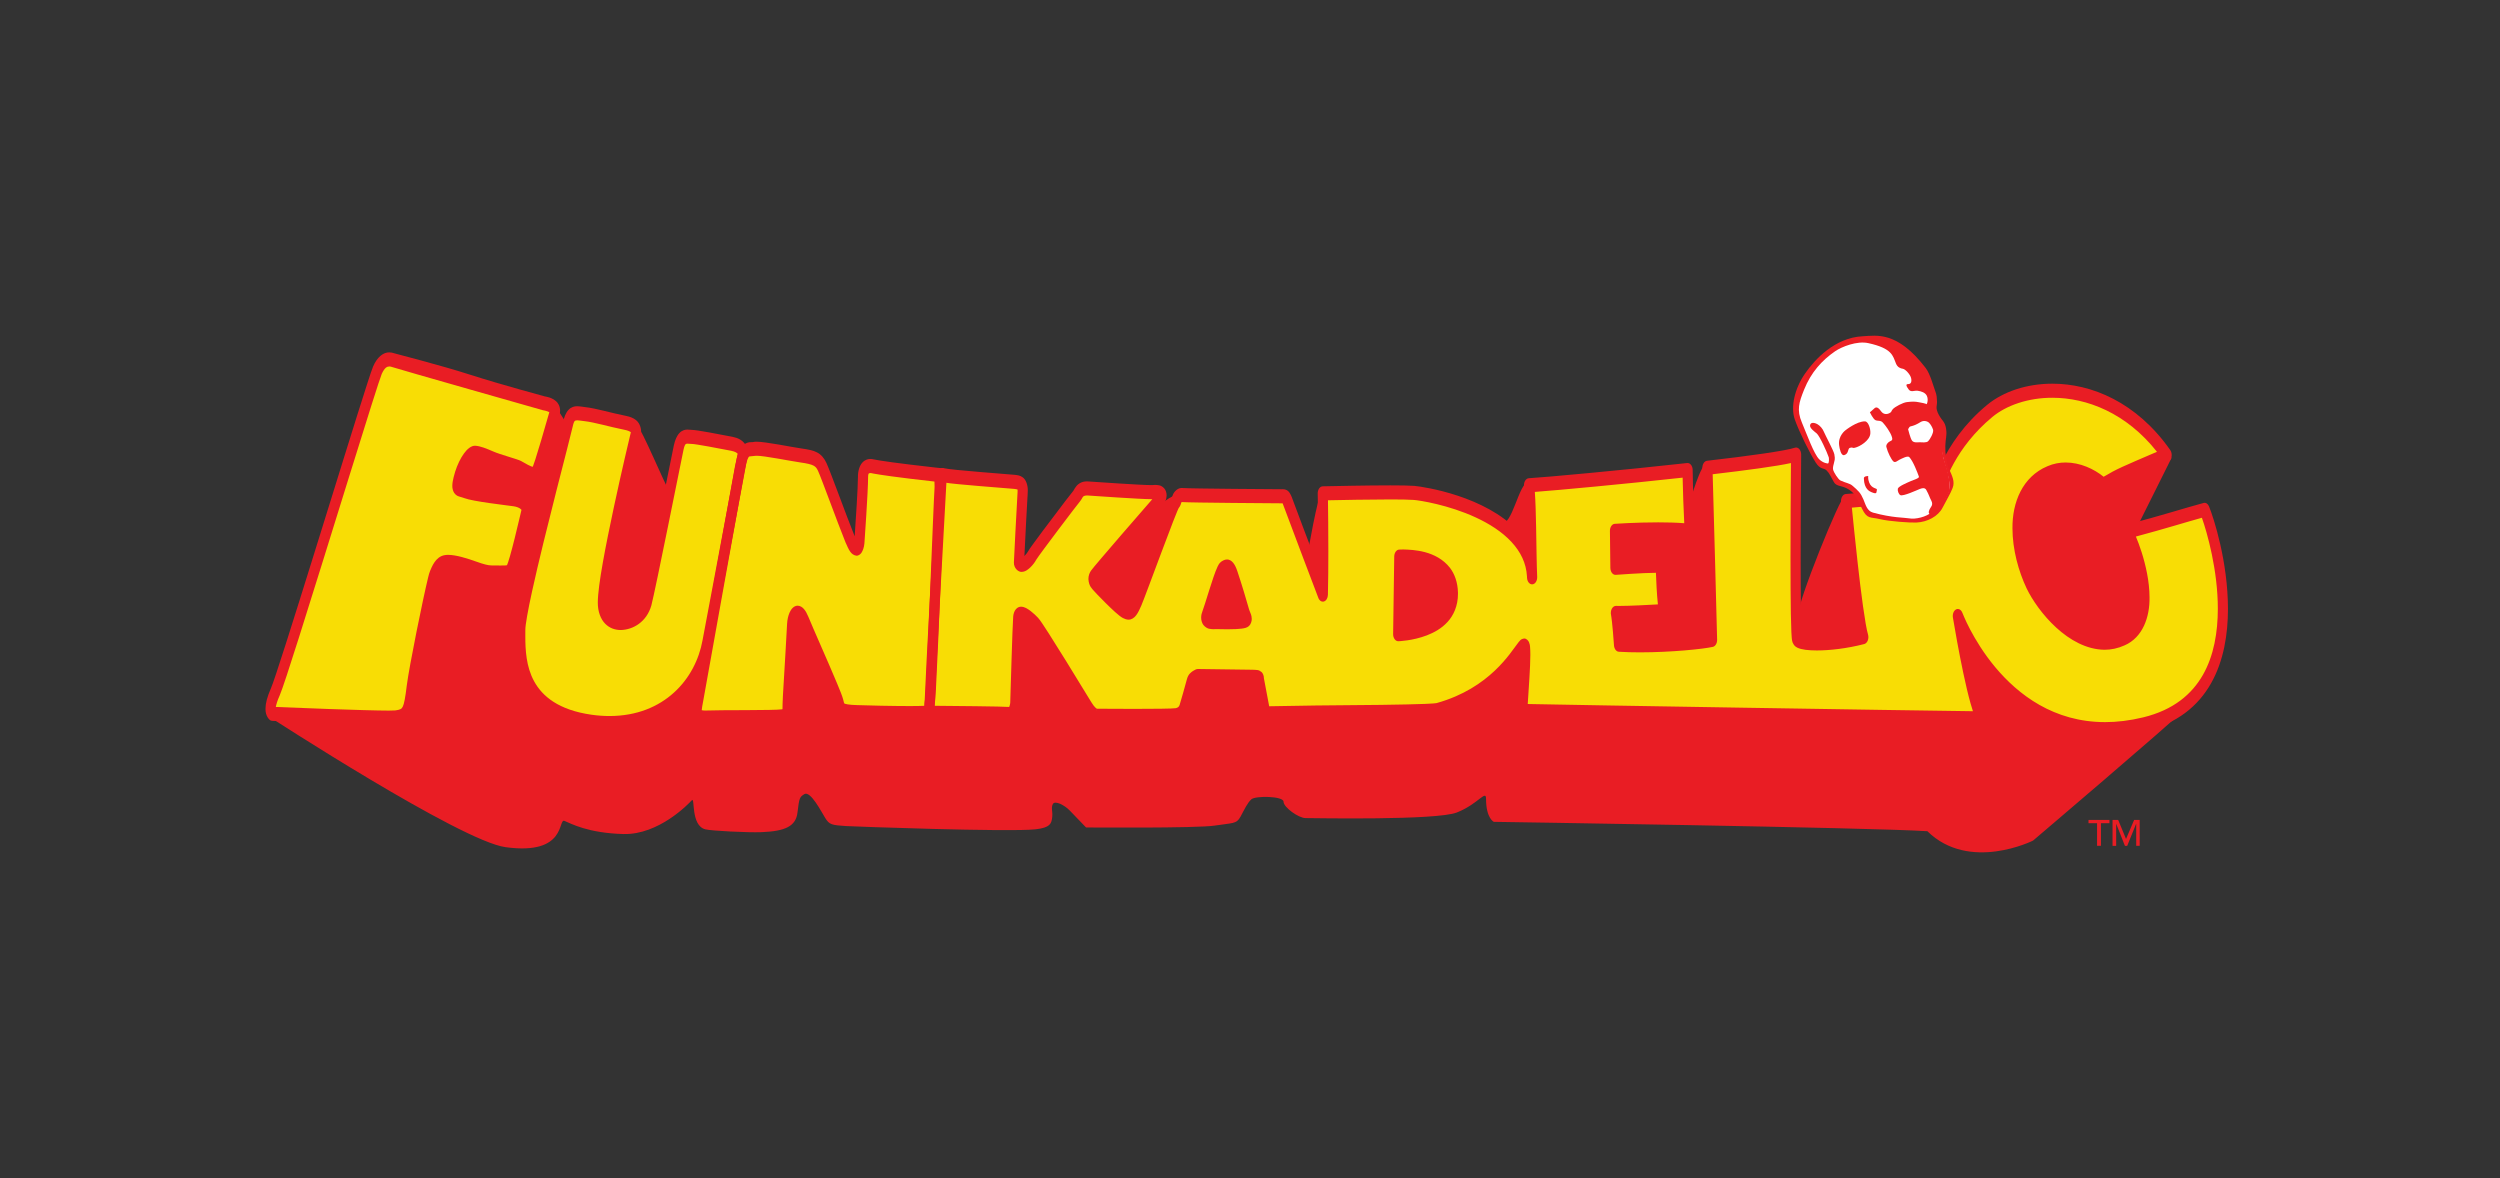 <?xml version="1.0" encoding="UTF-8" standalone="no"?>
<svg
   xmlns:dc="http://purl.org/dc/elements/1.1/"
   xmlns:cc="http://creativecommons.org/ns#"
   xmlns:rdf="http://www.w3.org/1999/02/22-rdf-syntax-ns#"
   xmlns:svg="http://www.w3.org/2000/svg"
   xmlns="http://www.w3.org/2000/svg"
   viewBox="0 0 1005.547 473.92"
   height="473.92"
   width="1005.547"
   xml:space="preserve"
   id="svg2"
   version="1.1"><rect x="0" y="0" width="1005.547" height="473.92" fill="#333333" stroke="none"/><defs
     id="defs6" /><g
     transform="matrix(1.333,0,0,-1.333,0,473.92)"
     id="g10"><g
       transform="scale(0.1)"
       id="g12"><path
         id="path14"
         style="fill:#e91d24;fill-opacity:1;fill-rule:nonzero;stroke:none"
         d="m 6552.47,2173.73 -107.27,-215.14 204.34,45.32 c 0,0 57.26,-232.09 57.26,-311.35 0,-79.29 -69.5,-232.11 -114.47,-277.41 -44.94,-45.26 -457.83,-396.26 -457.83,-396.26 0,0 -192.14,-96.218 -318.87,28.31 -175.77,11.33 -1308.14,28.28 -1308.14,28.28 0,0 -23.48,9.95 -23.48,69.37 0,28.87 -23.48,-15.56 -87.89,-41.05 -61.53,-24.35 -430.23,-16.97 -456.82,-16.97 -20.86,0 -66.39,32.56 -66.39,49.53 0,16.97 -84.85,18.4 -97.14,7.06 -12.23,-11.33 -20.42,-29.73 -32.67,-52.36 -12.27,-22.63 -23.5,-18.39 -77.68,-26.87 -53.44,-8.39 -388.36,-5.66 -388.36,-5.66 0,0 -32.71,33.94 -49.05,50.92 -16.35,16.99 -44.95,31.15 -51.08,19.84 -6.14,-11.35 0,-22.67 -2.05,-39.62 -2.05,-17 -3.52,-31.88 -51.1,-36.83 -81.76,-8.48 -549.96,8.52 -571.28,9.92 -42.92,2.83 -50.09,4.23 -62.34,24.07 -12.27,19.79 -45.09,83.86 -63.35,72.16 -13.3,-8.49 -15.35,-9.91 -20.46,-55.19 -4.72,-41.56 -36.79,-56.6 -108.34,-59.44 -42.1,-1.65 -151.54,3.96 -169.64,8.48 -44.97,11.35 -30.67,99.08 -40.89,87.76 -10.21,-11.31 -100.15,-104.74 -206.42,-101.91 -106.28,2.83 -157.4,31.13 -177.83,39.63 -20.44,8.51 8.18,-104.742 -177.82,-79.269 -136.36,18.679 -714.457,394.589 -714.457,394.589 0,0 301.417,915.05 333.167,1055.77 10.22,45.31 108.58,14.15 151.5,-5.66 42.92,-19.82 374.91,-91.7 385.13,-117.17 10.22,-25.48 32.7,-50.95 34.74,-59.45 2.06,-8.48 -4.08,39.64 20.45,33.97 24.51,-5.66 171.7,-16.97 185.99,-28.32 14.3,-11.3 83.79,-178.3 98.11,-200.95 14.31,-22.63 44.96,169.83 44.96,169.83 l 177.83,-36.8 228.93,-33.96 104.24,-271.73 28.6,226.45 478.29,-33.96 -6.14,-237.77 c 0,0 190.12,237.77 192.14,229.27 2.04,-8.49 222.78,-16.98 222.78,-16.98 0,0 18.42,-5.67 -14.29,-42.45 -32.71,-36.8 -61.32,-31.17 -49.06,-48.13 12.27,-17.01 85.84,87.75 124.67,84.91 38.85,-2.8 327.05,-8.49 327.05,-8.49 l 65.39,-169.84 c 0,0 30.66,181.17 44.97,195.31 14.31,14.15 286.14,11.32 539.61,-99.06 32.44,-14.14 53.12,121.71 81.74,121.71 28.6,0 461.94,48.12 468.05,33.99 6.14,-14.17 18.4,-96.26 18.4,-96.26 0,0 34.78,124.53 53.17,118.87 37.96,-11.65 263.67,22.66 263.67,22.66 0,0 15.16,-483.54 12.25,-475.53 -8.17,22.64 128.76,362.31 138.99,353.84 29.85,-24.82 267.74,5.64 267.74,5.64 0,0 121.27,256.81 208.5,277.39 192.15,45.28 372,-11.33 439.44,-87.75 67.44,-76.43 70.51,-79.26 70.51,-79.26" /><path
         id="path16"
         style="fill:#f8dd05;fill-opacity:1;fill-rule:nonzero;stroke:none"
         d="m 4218.97,1641.63 3.29,234.09 c 0,0 158.31,12.22 161.6,-108.55 3.28,-120.77 -164.89,-125.54 -164.89,-125.54 m -489.66,36.68 c -23.06,-1.35 -61,0 -61,0 0,0 -37.95,-5.45 -26.4,23.06 8.25,20.35 39.59,133.01 49.47,139.78 9.9,6.78 18.55,10.3 28.06,-17.65 11.54,-33.92 29.93,-95.37 34.58,-112.63 6.64,-24.42 21.61,-29.84 -24.71,-32.56 m 2922.92,338.56 c -56.08,-14.93 -124.54,-37.31 -233.39,-65.82 14.83,-19 116.27,-264.62 -13.16,-322.99 -120.39,-54.28 -241.46,86.66 -277.89,163.78 -50.85,107.47 -72.71,281.04 54.75,336.45 60.37,26.22 126.63,-2.17 163.78,-35.42 47.82,29.19 59.36,32.58 191.3,89.55 -163.27,232.78 -419.68,227.29 -533.89,132.86 -136.12,-112.53 -160.5,-249.1 -164.57,-249.1 -49.4,0 -149.48,-14.22 -268.79,-22.63 1.65,-14.96 32.69,-345.35 51.97,-410.71 -97.29,-25.15 -192.92,-23.08 -199.57,-6.8 -6.58,16.29 -4.95,356.89 -3.24,557.76 -30.41,-10.22 -138.99,-25.1 -267.49,-40 0.37,-5.94 0.06,-11.97 0.33,-17.09 1.21,-25.78 13.56,-502.27 13.56,-502.27 -33.94,-7.84 -173.54,-21.23 -280.64,-14.53 -5.43,78.13 -9.48,95.97 -9.48,95.97 39.32,-1.12 144.99,5.59 144.99,5.59 -6.7,35.68 -9.45,129.4 -9.45,134.96 0,5.58 -136.9,-4.46 -136.9,-4.46 l -1.36,111.57 c 0,0 141.06,9.71 225.48,0.16 -3.07,61.11 -5.74,122.2 -6.44,183.3 -200.54,-22.22 -426.14,-42.85 -478.48,-45.95 7.16,-46.11 6.04,-204.46 9.34,-277.74 -6.58,199.5 -316.6,251.72 -356.2,254.7 -49.92,3.68 -225.92,-0.47 -275.41,-1.36 0,0 3.18,-180.31 0.17,-305.55 0,0 -90.16,237.04 -101.17,267.79 -11,30.74 -11,28.91 -24.18,28.91 -13.22,0 -277.05,1.87 -296.83,3.65 -19.8,1.83 -17.61,-19.9 -24.21,-25.31 -6.57,-5.44 -101.13,-266 -114.31,-296.76 -13.2,-30.75 -19.8,-38.01 -37.36,-28.96 -17.62,9.04 -81.4,76.01 -85.79,81.42 -4.39,5.45 -13.18,14.46 -4.39,27.14 8.78,12.67 167.11,195.43 191.27,222.57 24.21,27.16 0,30.76 -15.38,28.97 -15.38,-1.81 -169.3,9.04 -195.7,10.83 -26.37,1.83 -28.6,-16.29 -35.17,-23.55 -6.58,-7.19 -127.53,-166.44 -134.12,-179.08 -6.62,-12.68 -30.81,-39.82 -39.56,-21.74 0,0 8.75,179.16 10.97,209.92 2.2,30.73 -8.8,32.55 -24.19,34.37 -15.38,1.8 -193.47,14.47 -213.27,19.9 -19.79,5.42 -10.99,-19.9 -13.2,-43.42 -2.2,-23.53 -24.19,-609.78 -28.58,-635.11 -4.4,-25.34 0,-38.03 0,-38.03 0,0 219.89,-1.79 237.48,-3.61 17.57,-1.81 19.76,32.58 19.76,32.58 0,0 6.61,231.61 8.79,258.74 2.24,27.14 35.18,-1.82 50.6,-18.09 15.38,-16.3 152.4,-241.82 158.3,-251.5 17.59,-28.95 28.59,-27.16 28.59,-27.16 0,0 219.89,-1.79 239.67,1.81 19.8,3.66 24.19,23.53 24.19,23.53 0,0 19.76,66.94 21.99,77.79 2.18,10.88 18.15,16.74 18.15,16.74 0,0 144.54,-2.24 166.54,-2.24 21.97,0 17.6,-5.43 17.6,-5.43 l 19.78,-104.95 152.7,2.52 c 192.61,1.2 352.16,3.45 367.18,7.64 211.89,59.04 260.56,227.99 263.85,188.6 3.3,-39.33 -4.98,-123.48 -8.22,-191.34 21.43,-1.34 1314.29,-22.4 1386.88,-22.4 -24.78,35.3 -61.02,239.53 -72.59,308.75 0,0 157.26,-424.9 562.07,-326.7 361.79,87.75 210.55,579.1 182.54,646.98" /><path
         id="path18"
         style="fill:#f8dd05;fill-opacity:1;fill-rule:nonzero;stroke:none"
         d="m 2841.54,2121.17 c 0,0 -20.54,1.96 -94.54,10.85 -90.17,10.85 -114.32,16.3 -114.32,16.3 0,0 -28.6,9.03 -28.6,-32.58 0,-41.62 -10.99,-197.24 -10.99,-197.24 0,0 -4.4,-48.85 -28.58,10.84 -24.19,59.72 -72.57,193.65 -83.56,217.15 -11,23.53 -24.69,28.86 -63.78,34.39 -35.15,5 -123.14,23.52 -140.7,19.91 -17.57,-3.62 -31.35,9.48 -43.97,-57.92 -11.39,-60.82 -118.75,-660.44 -125.32,-696.64 -6.64,-36.18 -13.21,-57.86 24.15,-56.08 37.4,1.8 206.71,0 228.69,3.63 22,3.6 14.24,7.28 17.59,59.7 4.41,68.77 11.51,197.44 12.63,218.04 1.68,29.85 18.15,55.19 35.72,11.78 17.61,-43.46 96.75,-218.98 103.37,-244.31 6.58,-25.3 4.37,-30.77 57.17,-32.53 52.78,-1.85 217.67,-5.42 217.67,0 0,45.39 37.37,714.71 37.37,714.71" /><path
         id="path20"
         style="fill:#f8dd05;fill-opacity:1;fill-rule:nonzero;stroke:none"
         d="m 2241.26,2184.5 c 0,0 4.42,24.42 -32.98,31.65 -37.35,7.25 -107.74,20.81 -120.92,20.81 -13.19,0 -30.78,9.08 -39.6,-32.56 -8.75,-41.64 -84.69,-422.72 -96.72,-468.64 -18.42,-70.34 -131.91,-90.47 -131.91,1.81 0,92.27 94.53,488.56 98.93,506.63 4.41,18.12 -4.39,29.85 -31.89,35.29 -45.33,8.95 -89.07,22.62 -122.02,26.24 -24.83,2.72 -41.76,10.85 -50.59,-30.75 -8.8,-41.61 -143.71,-543.75 -143.71,-619.74 0,-76.02 -9.55,-246.48 214.07,-277.75 202.31,-28.26 325.17,98.61 350.72,240.44 6.36,35.15 106.62,566.57 106.62,566.57" /><path
         id="path22"
         style="fill:#f8dd05;fill-opacity:1;fill-rule:nonzero;stroke:none"
         d="m 1641.03,2338.31 c 0,0 39.56,-5.44 32.97,-27.18 -7.27,-23.84 -47.31,-168.25 -56.07,-180.92 -8.84,-12.67 -31.9,3.62 -51.69,14.48 -19.79,10.87 -121.52,49.2 -136.89,43.78 -15.38,-5.44 -36.3,-38.9 -46.2,-80.51 -8.06,-33.96 0.55,-26.89 22,-35.31 23.07,-9.05 119.33,-20.25 145.69,-23.85 26.4,-3.62 42.05,-18.9 37.39,-38.02 -4.4,-18.07 -35.18,-153.78 -46.17,-173.68 -10.99,-19.91 -70.94,-10.52 -106.12,2.11 -35.19,12.68 -72.58,23.55 -92.35,19.91 -19.82,-3.61 -26.39,-23.49 -32.96,-37.98 -6.6,-14.47 -60.11,-273.55 -68.17,-338.38 -8.8,-70.59 -13.22,-88.67 -48.39,-92.27 -35.2,-3.62 -371.898,10.85 -371.898,10.85 0,0 -17.582,7.23 8.812,66.94 26.383,59.69 290.246,930.07 307.846,969.87 13.6,30.82 30.79,36.19 46.16,30.77 15.39,-5.41 456.04,-130.61 456.04,-130.61" /><path
         id="path24"
         style="fill:#e91d24;fill-opacity:1;fill-rule:nonzero;stroke:none"
         d="m 3752.6,1702.55 v 0 0 0 z m -49.36,-3.6 c 8.9,0 18.11,0.14 25.4,0.56 v 0 0.02 c 4.6,0.25 8.58,0.56 11.91,0.91 v 0 c -0.29,0.96 -0.59,1.97 -0.87,2.99 v 0 c -4.36,16.18 -22.92,78.16 -34.13,111.03 v 0 c -1.69,5.11 -3.2,8.19 -4.12,9.74 v 0 c -0.38,-0.2 -0.83,-0.48 -1.33,-0.8 v 0 c -0.19,-0.33 -0.4,-0.73 -0.6,-1.15 v 0 c -1.3,-2.69 -3.19,-7.25 -5.27,-12.76 v 0 c -4.16,-11.05 -9.19,-26.16 -14.18,-41.74 v 0 c -8.42,-26.21 -16.28,-52.67 -21.75,-68.52 v 0 c 1.08,-0.1 2.15,-0.13 3.16,-0.11 v 0 c 3.2,0 5.32,0.29 5.32,0.29 v 0 l 1.91,0.12 c 0.05,0 16.71,-0.58 34.55,-0.58 z m -34.5,-41.9 c -1.42,-0.13 -4.01,-0.35 -7.28,-0.35 v 0 c -7.71,0.9 -18.31,-1.22 -30.25,12.67 v 0 c -3.9,4.95 -6.99,13.86 -6.85,22.42 v 0 c 0.05,7.65 1.83,14.18 4.18,19.96 v 0 c 2.58,6.14 11.04,33.77 19.68,61.25 v 0 c 8.91,28.07 17.99,56.44 25.77,72.83 v 0 c 2.7,4.83 3.86,9 10.55,14.36 v 0 c 4.34,2.82 9.77,6.82 17.9,6.99 v 0 c 6.38,0.2 13.65,-3.75 18.65,-10.18 v 0 c 5.1,-6.38 8.74,-14.33 12.21,-24.45 v 0 c 11.88,-34.94 30.13,-95.87 35.08,-114.18 v 0 c 0.95,-3.53 2.3,-6.88 3.92,-10.81 v 0 c 1.36,-4.22 4.18,-7.67 4.73,-19.59 v 0 c 0.38,-7.55 -3.64,-17.4 -7.82,-20.91 v 0 c -4.03,-3.95 -7.39,-5.15 -10.9,-6.29 v 0 c -6.92,-2.04 -15.31,-2.85 -28.33,-3.69 v 0 l -0.66,21.23 0.63,-21.23 c -8.06,-0.45 -17.56,-0.6 -26.71,-0.6 v 0 c -15.97,0 -30.9,0.48 -34.5,0.57 z m 565.88,7.17 c 8.86,1.02 20.74,2.83 33.91,6.02 v 0 c 27.78,6.53 60.78,19.99 80.08,41.51 v 0 c 12.96,14.58 19.81,29.88 19.94,51.93 v 0 c 0,0.88 0,1.82 -0.02,2.68 v 0 c -0.69,19.69 -5.8,32.9 -14.6,44.88 v 0 c -8.88,11.8 -21.99,21.22 -36.84,27.9 v 0 c -28.02,12.76 -61.36,15.5 -79.78,15.69 v 0 l -2.69,-190.61 z m -0.31,-22.97 -15.34,0.39 15.34,-0.39 z m -26.18,-14.63 c -2.93,4.05 -4.59,9.71 -4.52,15.42 v 0 l 3.33,234.14 c 0.16,11.05 6.48,20.13 14.48,20.78 v 0 c 0.25,0 5,0.36 12.81,0.36 v 0 c 29,-0.84 99.46,-2.65 140.86,-55.36 v 0 c 13.69,-17.91 23.37,-43.41 24.08,-74.08 v 0 c 0.02,-1.36 0.06,-2.75 0.06,-4.2 v 0 c 0.15,-36.59 -13.63,-65.94 -31.59,-85.2 v 0 c -18.04,-19.68 -40.34,-31.83 -62.1,-40.28 v 0 c -43.54,-16.68 -85.56,-17.72 -86.27,-17.79 v 0 c -0.1,0 -0.22,0 -0.34,0 v 0 c -4.03,0 -7.95,2.27 -10.8,6.21 z m -338.99,412.15 0.03,0.01 c 0,0 0,-0.01 -0.03,-0.01 z m 2769.74,-32.42 13.35,10.53 -13.35,-10.53 z m -3329.38,-596.22 0.34,4.87 -0.34,-1.89 v 3.7 -6.68 z m 2611.74,296.18 c 0.06,0 1.69,-4.53 5.56,-13.38 v 0 c 3.84,-8.88 9.8,-21.73 17.9,-37.19 v 0 c 16.29,-30.92 41.27,-72.39 75.85,-113.8 v 0 c 69.29,-82.8 176.41,-165.46 331.2,-165.58 v 0 c 35.83,0 74.17,4.46 115.29,14.42 v 0 c 91.64,22.38 146.92,70.16 180.09,128.28 v 0 c 33.14,58.2 44.85,128.7 44.89,199.48 v 0 c 0.25,115.33 -32.23,229.93 -48.07,274.46 v 0 c -49.45,-13.62 -110.03,-32.84 -199.16,-56.68 v 0 c 5.42,-12.82 11.56,-29.02 17.41,-47.54 v 0 c 12.27,-38.93 23.65,-87.65 23.75,-136.12 v 0 c 0.94,-58.78 -20.23,-120.96 -75.54,-144.78 v 0 c -20.25,-9.15 -40.58,-13.16 -60.43,-13.16 v 0 c -108.67,1.28 -201.2,115.19 -235.03,185.5 v 0 c -24.31,51.54 -42.49,116.67 -42.57,180.99 v 0 c -0.88,77.85 30.16,155.76 105.54,187.33 v 0 c 18.27,7.92 36.82,11.26 54.93,11.26 v 0 c 44.14,-0.1 85.31,-19.4 114.62,-43.03 v 0 c 39.99,24 58.32,31.16 160.94,75.31 v 0 c -92.54,117.09 -211.46,163.05 -315.65,163.05 v 0 c -73.34,0.1 -139.14,-23.09 -181.22,-58.1 v 0 c -111.96,-92.94 -144.46,-199.35 -154.87,-230.68 v 0 c -1.91,-5.22 -1.66,-6.86 -5.68,-13.98 v 0 c -1.41,-1.61 -3.64,-6.7 -11.83,-7.43 v 0 c -45.48,0.06 -139.13,-12.81 -251.34,-21.37 v 0 c 3.28,-33.06 9.58,-96.33 17.08,-163.23 v 0 c 10.1,-91.66 23.33,-192.35 31.61,-219.47 v 0 c 1.72,-5.89 1.47,-12.61 -0.72,-18.21 v 0 c -2.24,-5.59 -6.15,-9.5 -10.66,-10.71 v 0 c -52.48,-13.51 -104.16,-19.27 -142.84,-19.31 v 0 c -26.14,0.19 -45.41,2.15 -58.66,8.23 v 0 c -4.4,2.59 -9.3,4.21 -14.23,14.79 v 0 c -2.78,7.88 -2.36,10.23 -3.09,15.48 v 0 c -0.46,4.83 -0.8,10.61 -1.1,17.58 v 0 c -0.66,13.88 -1.16,32.36 -1.52,54.57 v 0 c -0.75,44.4 -1.02,103.49 -1.02,167.79 v 0 c 0,94.84 0.62,200.91 1.32,287.06 v 0 c -43.98,-9.78 -132.17,-21.56 -236.18,-33.82 v 0 c 1.87,-52.16 13.4,-498.83 13.4,-499.1 v 0 c 0.29,-10.7 -5.18,-19.95 -12.78,-21.73 v 0 c -29.53,-6.7 -125.91,-16.51 -219.71,-16.59 v 0 c -21.86,0 -43.57,0.54 -64.11,1.81 v 0 c -7.65,0.47 -13.88,8.65 -14.59,19.17 v 0 c -4.7,67.72 -8.36,89.17 -8.86,91.68 v 0 0 c -1.47,6.5 -0.55,13.62 2.37,19.02 v 0 c 2.96,5.49 7.66,8.66 12.58,8.54 v 0 c 2.88,-0.12 6.2,-0.14 9.87,-0.14 v 0 c 31.99,0 88.05,2.98 116.51,4.62 v 0 c -3.32,31.43 -5.08,71.57 -5.9,95.29 v 0 c -0.59,0 -1.21,0 -1.83,0 v 0 c -35.55,0.04 -119.4,-6.09 -119.51,-6.13 v 0 c -4.14,-0.28 -8.25,1.73 -11.28,5.67 v 0 c -3.03,3.91 -4.78,9.43 -4.86,15.18 v 0 l -1.35,111.58 c -0.16,11.47 6.27,21 14.56,21.56 v 0 c 0.14,0 63.72,4.4 131.45,4.4 v 0 c 26.61,0 53.84,-0.67 78.29,-2.58 v 0 c -2.18,45.67 -4.06,91.52 -4.89,137.48 v 0 c -179.54,-19.66 -374.35,-37.75 -445.97,-43.04 v 0 c 2.15,-28.2 3.05,-66.8 3.9,-108.08 v 0 c 1.01,-54.65 1.57,-112.61 3.2,-148.31 v 0 h -0.03 c 0,-0.1 0,-0.21 0.03,-0.33 v 0 c 0.36,-11.61 -6.07,-21.56 -14.48,-22.17 v 0 c -8.41,-0.62 -15.62,8.22 -16.14,19.86 v 0 c -0.07,1.46 -0.13,2.92 -0.21,4.44 v 0 c -2.34,40.04 -19.15,73.69 -46.78,103.69 v 0 c -28.4,30.7 -67.6,55.45 -108.27,74.12 v 0 c -81.16,37.5 -168.41,51.3 -186.46,52.59 v 0 c -14.21,1.08 -40.28,1.48 -70.73,1.48 v 0 c -63.05,0 -145.44,-1.7 -188.2,-2.55 v 0 c 0.44,-30.56 1.12,-90.1 1.12,-154.33 v 0 c 0,-44.03 -0.32,-90.29 -1.28,-131.03 v 0 c -0.26,-9.58 -5.13,-17.83 -11.92,-19.97 v 0 c -6.75,-2.15 -13.73,2.28 -16.98,10.8 v 0 c -0.08,0.15 -90.02,236.67 -101.31,268.24 v 0 c -2.98,8.41 -5.21,14.22 -6.48,17.18 v 0 c -0.05,0 -0.15,0 -0.22,0 v 0 c -0.94,0 -2.24,-0.04 -3.78,-0.04 v 0 c -13.75,0.04 -276.26,1.81 -297.89,3.67 v 0 c -0.54,0.05 -0.97,0.08 -1.21,0.08 v 0 c -1.01,0 -1.56,-0.11 -1.85,-0.19 v 0 c -0.05,-0.12 -0.12,-0.24 -0.2,-0.42 v 0 c -1.46,-1.43 -1.24,-8.88 -8.85,-18.29 v 0 c -0.12,-0.2 -0.27,-0.5 -0.46,-0.91 v 0 c -0.77,-1.61 -2.05,-4.46 -3.58,-8.13 v 0 c -3.08,-7.31 -7.31,-17.97 -12.28,-30.65 v 0 c -9.92,-25.49 -22.75,-59.46 -35.76,-94.27 v 0 c -26.22,-69.92 -52.78,-141.81 -60.09,-158.95 v 0 c -5.12,-11.86 -9.43,-21.22 -15.28,-29.18 v 0 c -5.62,-8.01 -14.6,-14.08 -23.36,-13.79 v 0 c -6.2,0.04 -11.68,2.16 -17.22,4.96 v 0 c -12.96,7.09 -31.99,25.73 -51.45,44.73 v 0 c -19.25,19.14 -35.45,36.2 -39.26,40.8 v 0 c -1.66,3.3 -12.1,10.01 -13.24,32.2 v 0 c -0.08,9.71 3.46,19.14 8.07,25.44 v 0 c 3.82,5.36 14.53,18 31.3,37.78 v 0 c 16.51,19.38 37.89,44.28 59.77,69.65 v 0 c 37.07,42.96 75.39,87.12 93.73,108 v 0 c -1.11,-0.02 -2.32,-0.04 -3.69,-0.04 v 0 c -33.38,0.04 -166.11,9.43 -190.7,11.06 v 0 c -1.03,0.08 -1.95,0.14 -2.8,0.14 v 0 c -8.97,-0.29 -10.42,-2.49 -12.05,-4.12 v 0 c -1.88,-1.71 -3.12,-6.49 -9.99,-14.99 v 0 c -3.92,-3.96 -120.24,-157.06 -131.11,-174.81 v 0 c 0,0 -0.1,-0.09 -0.1,-0.13 v 0 c -4.1,-7.63 -9.81,-15.14 -16.95,-22.3 v 0 c -7.25,-6.83 -15.15,-13.73 -26.65,-14.23 v 0 c -7.09,-0.48 -16.55,5.16 -21.15,15.49 v 0 c -1.84,3.86 -2.76,8.57 -2.52,13.21 v 0 c 0,0.22 8.71,178.79 10.99,210.55 v 0 c 0.15,2.06 0.19,3.82 0.19,5.29 v 0 c 0,1.9 -0.08,3.12 -0.18,3.89 v 0 c -1.43,0.54 -4.99,1.57 -10.23,2 v 0 c -6.92,0.8 -55.75,4.46 -104.6,8.53 v 0 c -44.33,3.75 -87.35,7.46 -105.19,10.62 v 0 c 0.14,-3.49 0.29,-7.65 0.3,-12.23 v 0 c 0,-3.66 -0.09,-7.65 -0.48,-12.06 v 0 c -0.77,-7.37 -5.66,-127.36 -11.03,-258.36 v 0 c -5.4,-131.7 -11.45,-276.83 -15.09,-342.03 v 0 c -1.13,-19.3 -1.62,-29.42 -2.76,-36.97 v 0 c -0.82,-4.69 -1.24,-8.64 -1.42,-11.94 v 0 c 47.84,-0.38 208.45,-1.86 224.95,-3.51 v 0 c 0.04,0 0.08,0 0.15,0 v 0 c 0.09,0.16 0.26,0.41 0.48,0.88 v 0 c 1.02,1.93 2.17,6.64 2.6,9.67 v 0 c 0.16,1.24 0.25,1.99 0.28,2.36 v 0 c 0.42,13.75 6.58,230.71 8.87,259.64 v 0 c 0.53,7.51 2.97,16.34 8.13,22.36 v 0 c 5.1,6.01 11.2,7.67 15.88,7.6 v 0 c 11.18,-0.45 19.67,-6.54 28.51,-12.95 v 0 c 8.61,-6.62 16.65,-14.37 22.6,-20.67 v 0 c 6.73,-7.46 16.91,-23.36 32.55,-47.57 v 0 c 15.21,-23.74 33.99,-53.84 52.48,-83.7 v 0 c 36.96,-59.69 72.74,-118.54 75.7,-123.4 v 0 c 9.74,-15.99 15.69,-19.07 16.96,-19.58 v 0 c 1.2,-0.01 55.5,-0.47 112.31,-0.47 v 0 c 56.78,-0.1 118.55,0.62 125.23,2.08 v 0 c 10.51,2.23 11.32,9.33 11.75,9.5 v 0 l 0.27,1.03 c 0,0.02 4.92,16.65 10.12,34.65 v 0 c 5.09,17.55 10.85,38.28 11.28,40.78 v 0 c 4.4,17.41 12.66,21.67 18.03,25.87 v 0 c 5.75,3.83 10.41,5.49 10.95,5.7 v 0 l 4.11,0.73 c 0.17,0 144.68,-2.25 166.38,-2.25 v 0 c 13.09,-0.86 17.63,0.43 26.63,-7.37 v 0 c 3.07,-2.77 6.83,-10.46 6.63,-18.21 v 0 c 0,-0.02 0,-0.08 0,-0.09 v 0 l 15.93,-84.51 140.83,2.31 c 144.39,0.93 270.32,2.39 330.16,4.83 v 0 c 19.5,0.7 33.47,2 34.05,2.39 v 0 c 81.21,22.67 137.17,61.51 175.62,97.82 v 0 c 38.7,36.67 58.9,69.58 71.43,85.41 v 0 c 4.33,4.17 5.62,9.89 17.27,11.71 v 0 c 5.73,0.61 12.86,-6.02 14.78,-11.62 v 0 c 2.3,-5.55 2.65,-9.39 3.01,-13.08 v 0 c 0.62,-7.54 0.87,-15.7 0.87,-24.66 v 0 c -0.04,-40.24 -4.85,-97.2 -7.84,-148.34 v 0 c 139.99,-3.02 1154.4,-19.55 1343.29,-21.72 v 0 c -2.42,7.38 -4.81,15.46 -7.34,24.24 v 0 c -7.34,26.11 -14.63,57.54 -21.5,89.95 v 0 c -13.76,64.79 -25.73,133.41 -31.56,168.31 v 0 c -1.76,10.43 2.38,21.06 9.65,24.73 v 0 c 1.71,0.87 3.49,1.28 5.25,1.28 v 0 c 5.6,0 10.95,-4.27 13.65,-11.52 z m 21.21,-115.24 c 9.6,-49.78 21.02,-103.56 31.88,-142.12 v 0 c 6.53,-24.07 13.92,-42.73 16.86,-46.29 v 0 c 4.28,-6.1 5.52,-15.2 3.13,-23.08 v 0 c -2.4,-7.83 -7.98,-12.98 -14.14,-12.98 v 0 c -73.2,0.05 -1364.97,21.07 -1387.54,22.42 v 0 c -4.1,0.29 -8.02,2.85 -10.76,7.07 v 0 c -2.7,4.22 -4.13,9.92 -3.86,15.53 v 0 c 2.5,51.27 7.66,111.1 8.75,152.81 v 0 c -10.16,-13.85 -24.1,-31.92 -42.52,-51.23 v 0 c -41.53,-43.71 -106.15,-93.92 -203.56,-121 v 0 c -6.94,-1.76 -18.52,-2.3 -39.18,-3.22 v 0 c -20.23,-0.84 -47.64,-1.55 -80.6,-2.14 v 0 c -65.93,-1.23 -154.01,-2.11 -250.2,-2.67 v 0 L 3818,1381.6 c -7.03,-0.11 -13.24,6.43 -15.01,15.88 v 0 l -17.79,94.4 c -1.37,0.04 -2.96,0.11 -4.77,0.09 v 0 c -20.58,0 -145.36,1.94 -164.3,2.21 v 0 c -0.54,-0.24 -1.17,-0.56 -1.88,-0.97 v 0 c -1.61,-0.85 -3.42,-2.18 -4.39,-3.03 v 0 c -4.06,-16.89 -18.75,-66.53 -21.49,-75.8 v 0 c -0.77,-4.68 -9.81,-33.22 -36.81,-38.05 v 0 c -13.07,-2.15 -71.16,-2.35 -129.25,-2.43 v 0 c -57.5,0 -112.51,0.47 -111.82,0.47 v 0 c -0.18,0 -0.51,0 -0.99,0 v 0 c -7.37,-0.22 -22.6,5.76 -39.92,34.68 v 0 c -4.41,7.25 -82.59,135.92 -127.66,206.28 v 0 c -14.57,22.98 -27.28,41.4 -28.22,42.02 v 0 c -4.94,5.25 -12.1,12.09 -18.83,17.24 v 0 c -2.7,2.21 -5.49,3.98 -7.83,5.26 v 0 c -1.11,-23.35 -2.95,-77.36 -4.54,-127.97 v 0 c -1.91,-61.25 -3.55,-118.99 -3.55,-119.14 v 0 l -0.06,-1.04 c -0.11,-1.22 -0.62,-11.01 -4.3,-22.91 v 0 c -3.11,-11.17 -12.71,-29.06 -29.42,-29.06 v 0 c -0.7,0 -1.47,0.04 -2.46,0.09 v 0 c -7.14,0.8 -67.5,1.81 -124.34,2.47 v 0 c -57.12,0.64 -111.97,1.13 -112.09,1.13 v 0 c -5.86,0.03 -11.19,4.69 -13.71,12 v 0 c -0.88,2.46 -3.49,11.44 -3.47,26.13 v 0 c 0,7.32 0.62,16.06 2.36,26.07 v 0 h 0.06 -0.06 0.06 -0.06 c 0.03,0.31 0.1,0.92 0.18,1.71 v 0 c 0.15,1.52 0.31,3.71 0.5,6.42 v 0 c 0.39,5.44 0.83,12.94 1.36,22.12 v 0 c 0.99,18.34 2.23,43.34 3.58,72.75 v 0 c 2.71,58.78 5.92,135.17 9.11,211.45 v 0 c 6.35,153.33 12.24,303.67 13.55,318.27 v 0 c 0.16,1.99 0.26,4.26 0.26,6.72 v 0 c 0.03,5.47 -0.48,11.85 -0.5,19.16 v 0 c 0.11,5.97 0,13.26 3.85,22.48 v 0 c 3.91,9.76 13.43,15.11 19.98,14.49 v 0 c 2.71,-0.04 5.26,-0.48 7.81,-1.18 v 0 c 6.8,-2.09 57.88,-7.01 106.23,-10.96 v 0 c 49,-4.1 96.91,-7.64 105.34,-8.6 v 0 c 7.08,-1.08 14.95,-1.08 24.05,-8.15 v 0 c 9.67,-7.29 14.98,-24.59 14.45,-40.05 v 0 c 0,-3.03 -0.12,-6.15 -0.36,-9.43 v 0 c -1.67,-23.26 -7.4,-138.26 -9.83,-187.17 v 0 c 0.3,0.27 0.59,0.56 0.87,0.84 v 0 c 4.46,4.27 8.94,10.66 9.88,12.64 v 0 c 3.24,5.85 7.73,11.88 15.88,23.26 v 0 c 7.86,10.81 18.17,24.77 29.49,39.91 v 0 c 22.65,30.3 49.24,65.44 67.86,89.73 v 0 c 12.71,16.49 20.62,26.82 23.74,30.36 v 0 c -0.03,0.03 0,0 0.24,0.43 v 0 c 0.33,0.52 0.9,1.48 1.68,2.8 v 0 c 1.49,2.66 3.76,6.68 7.16,10.73 v 0 c 6.85,8.47 18.04,14.69 32.06,14.37 v 0 c 1.46,0 2.93,-0.02 4.36,-0.16 v 0 c 24.24,-1.61 157.98,-11.03 189.14,-10.98 v 0 c 2.47,-0.05 4.35,0.06 4.38,0.06 v 0 c 2.64,0.35 5.32,0.49 8.03,0.49 v 0 c 8.62,-0.84 17.19,0.66 27.87,-11.23 v 0 c 3.5,-4.25 6.66,-12.49 6.48,-20.54 v 0 c -0.89,-17.67 -7.7,-25.25 -15.93,-35.3 v 0 c -17.86,-20.04 -111.57,-128.1 -160.79,-185.96 v 0 c -11.57,-13.56 -21.2,-25.08 -25.95,-30.91 v 0 c 0.13,-0.14 0.27,-0.33 0.42,-0.5 v 0 c 0.63,-0.87 18.52,-19.97 36.68,-37.95 v 0 c 17.93,-18.05 39.61,-37.42 44.21,-39.37 v 0 c 3.7,-1.95 5.96,-2.34 6.59,-2.31 v 0 c 0.22,0.09 0.28,0.06 0.33,0.03 v 0 c 0.13,-0.06 0,-0.15 1.67,1.73 v 0 c 2.06,2.66 5.69,9.56 10.29,20.4 v 0 c 8.78,20.38 61.79,165.18 92.32,244.18 v 0 c 10.55,27.02 17.39,44.71 22.27,53.67 v 0 c 0.81,1.15 1.11,2.22 3.06,4.36 v 0 c 0.61,1.57 1.66,5.04 3.56,9.47 v 0 c 3.46,9.76 15.13,21.96 28.21,20.91 v 0 c 1.18,0 2.29,-0.05 3.29,-0.16 v 0 c 18,-1.71 283.18,-3.62 295.81,-3.58 v 0 c 1.21,0 2.44,0.03 3.78,0.03 v 0 c 4.28,0.51 14.81,-0.9 21.08,-10.59 v 0 c 5.65,-8.51 7.94,-16.31 13.07,-30.21 v 0 c 6.83,-19.04 45.77,-121.85 73.24,-194.29 v 0 c 0.13,15.84 0.16,31.77 0.16,47.41 v 0 c 0,92.08 -1.46,174.52 -1.46,174.7 v 0 c -0.09,5.71 1.45,11.18 4.29,15.26 v 0 c 2.82,4.09 6.73,6.42 10.81,6.5 v 0 c 34.74,0.65 131.83,2.88 204.08,2.88 v 0 c 30.73,0 56.8,-0.39 72.4,-1.54 v 0 c 32.1,-3.09 213.54,-31.04 311.89,-135.62 v 0 c 9.34,-10.01 17.97,-20.94 25.61,-32.81 v 0 c -0.2,13.63 -0.42,27.45 -0.7,41.03 v 0 c -0.95,53.97 -2.71,105.81 -5.76,124.77 v 0 c -0.95,6.12 0.13,12.52 2.84,17.45 v 0 c 2.78,4.93 6.98,7.98 11.47,8.25 v 0 c 51.8,3.05 277.61,23.7 477.9,45.87 v 0 c 4.19,0.47 8.42,-1.54 11.55,-5.44 v 0 c 3.09,-3.94 4.95,-9.53 5.01,-15.37 v 0 c 0.68,-60.47 3.34,-121.21 6.43,-182.17 v 0 c 0.28,-6.21 -1.35,-12.22 -4.55,-16.56 v 0 c -3.21,-4.41 -7.54,-6.57 -12.03,-6.06 v 0 c -27.08,3.08 -60.74,4.15 -93.52,4.15 v 0 c -47.24,0 -92.54,-2.18 -115.12,-3.45 v 0 l 0.83,-68.99 c 26.15,1.79 78.02,5.07 105.28,5.1 v 0 c 7.53,-0.05 12.61,-0.11 17.37,-1.08 v 0 c 2.06,-1.28 2.84,1.33 10.06,-6.76 v 0 c 1.91,-2.54 4.53,-8.19 4.48,-15.09 v 0 c -0.19,-3.01 3.04,-99.54 8.96,-129.61 v 0 c 1.14,-6.18 0.24,-12.84 -2.52,-17.96 v 0 c -2.7,-5.14 -7.05,-8.34 -11.63,-8.64 v 0 c -0.11,0 -79.87,-5.04 -127.17,-5.63 v 0 c 1.38,-12.28 3.01,-29.67 4.87,-54.18 v 0 c 16.03,-0.74 32.73,-1.07 49.54,-1.07 v 0 c 79.91,-0.08 164.13,7.62 201.37,13.55 v 0 c -2.34,89.42 -12.01,460.82 -13.03,482.26 v 0 c -0.34,7.45 -0.02,13.03 -0.34,16.75 v 0 c -0.33,5.67 0.94,11.19 3.54,15.56 v 0 c 2.67,4.36 6.41,7.04 10.48,7.5 v 0 c 127.97,14.71 237.74,30.07 265.17,39.45 v 0 c 4.58,1.55 9.48,0.05 13.17,-4.02 v 0 c 3.66,-4.05 5.83,-10.35 5.78,-16.85 v 0 c -0.8,-90 -1.53,-208.16 -1.53,-312.47 v 0 c 0,-60.1 0.25,-115.64 0.88,-158.41 v 0 c 0.42,-33.42 1.36,-60.49 2.24,-72.78 v 0 c 1.78,-0.61 4.15,-1.27 6.91,-1.8 v 0 c 9.09,-1.85 22.69,-3 38.93,-3 v 0 c 32.35,0 75.58,4.37 120.09,14.47 v 0 c -9.31,46.93 -19,126.81 -27.79,204.28 v 0 c -10.36,92.75 -18.62,179.84 -19.36,186.48 v 0 c -0.69,5.94 0.53,12 3.23,16.62 v 0 c 2.75,4.66 6.8,7.51 11.12,7.8 v 0 c 112.21,7.91 207.03,21 260.27,22.52 v 0 c 1.06,3.12 2.29,6.89 3.75,11.1 v 0 c 5.16,15.24 13.28,36.87 25.63,62.09 v 0 c 24.7,50.44 66.54,115.18 136.6,173.06 v 0 c 48.82,40.22 118.96,63.98 196.93,64.09 v 0 c 117.8,-0.04 253.94,-55.27 355.83,-200.38 v 0 c 3.7,-5.3 5.18,-12.87 3.86,-20.01 v 0 c -1.29,-7.14 -5.2,-12.84 -10.28,-15.06 v 0 c -132.38,-57.14 -142.73,-60.02 -189.68,-88.69 v 0 c -4.74,-2.88 -10.17,-2.27 -14.5,1.61 v 0 c -24.37,21.96 -64.54,42.45 -105.14,42.3 v 0 c -15.4,0 -30.83,-2.84 -45.75,-9.35 v 0 c -64.24,-29.08 -83.21,-82.75 -84.08,-146.81 v 0 c -0.08,-52.9 15.85,-112.02 37.59,-157.75 v 0 c 27.66,-60.03 117.59,-167.54 209.37,-166.27 v 0 c 16.85,0 33.88,3.38 50.94,11.06 v 0 c 42.81,20.47 53.43,56.41 54.35,104.41 v 0 c 0.74,72.94 -36.32,165.98 -46.24,181.81 v 0 c -0.53,0.9 -0.62,1 -0.62,1 v 0 c -4.25,5.43 -5.92,13.74 -4.31,21.44 v 0 c 1.58,7.7 6.2,13.52 11.86,14.99 v 0 c 108.61,28.47 176.79,50.75 233.34,65.84 v 0 c 6.44,1.71 12.95,-2.45 16.19,-10.34 v 0 c 14.58,-35.88 56.9,-166.66 57.2,-308.86 v 0 c 0,-77 -12.89,-157.98 -51.49,-225.76 v 0 c -38.57,-67.84 -102.1,-120.45 -198.9,-143.8 v 0 c -42.76,-10.35 -82.9,-15.05 -120.55,-15.05 v 0 c -215.5,0.28 -345.56,152.71 -409.3,257.14 v 0" /><path
         id="path26"
         style="fill:#e91d24;fill-opacity:1;fill-rule:nonzero;stroke:none"
         d="m 2118.09,1412.29 c 1.87,-0.56 4.96,-1 9.13,-0.97 v 0 c 1.16,0 2.42,0 3.57,0.03 v 0 c 19.39,0.94 70.81,0.94 120.6,1.17 v 0 c 49.3,0.16 98.41,0.78 106.8,2.35 v 0 c 1.09,0.18 2.05,0.34 2.9,0.49 v 0 c 0.1,7.3 0.14,21.33 1.24,40 v 0 c 4.41,68.51 11.51,197.21 12.62,217.8 v 0 c 0.72,12.17 3.08,23.77 7.63,34.03 v 0 c 4.34,9.8 12.45,20.42 24.36,20.55 v 0 c 15,-0.74 24.57,-15.03 32.39,-34.02 v 0 c 12.78,-31.61 60.78,-138.89 86.8,-201.39 v 0 c 8.83,-21.34 14.8,-35.9 17.6,-46.13 v 0 c 1.36,-5.19 2.3,-9.13 2.94,-11.28 v 0 c 0.58,-2.17 0.68,-2.02 0.68,-2.02 v 0 h 0.07 c 1.38,-1.61 13.53,-4.7 39.45,-5.22 v 0 c 31.9,-1.12 105.26,-2.87 157.72,-2.87 v 0 c 18.17,-0.05 34.58,0.29 44.79,0.77 v 0 c 4.08,106.72 29.86,570.99 35.7,676.05 v 0 c -13.85,1.52 -38.45,4.33 -79.41,9.23 v 0 c -90.38,10.91 -114.79,16.36 -115.47,16.53 v 0 l -0.98,0.27 c -0.03,-0.05 0,0 -0.39,0.07 v 0 c -0.55,0.1 -1.46,0.22 -2.44,0.22 v 0 c -2.4,0.06 -4.67,-0.93 -5.07,-1.54 v 0 c -0.28,-0.64 -1.64,-0.57 -1.93,-10.67 v 0 c -0.04,-44.48 -11.05,-198.76 -11.1,-199.83 v 0 c -0.62,-1.68 -0.02,-13.28 -8.26,-27.51 v 0 c -2.87,-4.71 -8.77,-10.04 -15.7,-9.94 v 0 c -17.05,2.61 -22.73,17.09 -33.19,40.52 v 0 c -24.32,60.1 -73.37,195.55 -83.04,215.99 v 0 c -4.44,8.92 -6.77,11.63 -13.85,15.58 v 0 c -7.08,3.72 -19.41,6.55 -38.65,9.23 v 0 c -32.46,4.68 -109.29,20.43 -132.97,20.27 v 0 c -2.13,0 -3.71,-0.2 -3.92,-0.26 v 0 c -12.46,-1.74 -18.02,-1.12 -18.6,-2.55 v 0 c -0.91,-0.17 -6.85,-7.46 -12.76,-39.68 v 0 c -11.34,-60.46 -118.73,-660.24 -125.33,-696.55 v 0 c -2.48,-13.01 -4.43,-23.77 -4.66,-28.49 v 0 c 0.23,-0.09 0.47,-0.17 0.73,-0.23 z M 2098.71,1378 c -8.8,7.65 -12.42,22.94 -12.02,33.25 v 0 c 0.19,14.45 3.22,26.56 5.62,40.17 v 0 c 6.56,36.16 113.88,635.61 125.38,696.8 v 0 c 6.68,35.15 13.94,55.02 27.44,66.05 v 0 c 13.84,9.75 23.99,5.64 28.87,7.48 v 0 c 3.06,0.66 5.67,0.72 8.63,0.75 v 0 c 29.24,-0.16 104.43,-16.06 136.09,-20.48 v 0 c 19.85,-2.87 33.93,-5.47 46.19,-11.65 v 0 c 12.31,-6 22.34,-17.72 28.91,-32.33 v 0 c 12.3,-26.56 59.99,-158.95 84.05,-218.28 v 0 c 0.37,-0.93 0.73,-1.81 1.08,-2.65 v 0 c 2.81,41.24 9.85,147.6 9.79,178.63 v 0 c -0.25,18.93 5.32,35.75 14.12,44.58 v 0 c 8.63,8.81 17.53,9.98 23.53,10.11 v 0 c 4.31,-0.03 7.49,-0.78 8.97,-1.18 v 0 c 1.13,-0.24 7.11,-1.52 22.38,-3.91 v 0 c 17.15,-2.69 45.6,-6.75 90.58,-12.18 v 0 c 73.95,-8.88 94.18,-10.78 94.26,-10.78 v 0 l -1.05,-21.21 1.05,21.21 c 4.09,-0.4 7.87,-3.02 10.55,-7.31 v 0 c 2.68,-4.3 4,-9.87 3.69,-15.51 v 0 c -0.02,-0.36 -9.33,-167.34 -18.69,-340.29 v 0 c -9.33,-172.44 -18.68,-352.84 -18.64,-372.82 v 0 c 0,-7.86 -3.1,-13.46 -4.94,-15.71 v 0 c -1.99,-2.5 -3.34,-3.35 -4.37,-4 v 0 c -2.01,-1.25 -3.04,-1.47 -4,-1.79 v 0 c -1.88,-0.51 -3.35,-0.75 -5.14,-0.97 v 0 c -3.51,-0.45 -7.92,-0.74 -13.4,-0.96 v 0 c -10.95,-0.47 -25.92,-0.66 -43.05,-0.66 v 0 c -52.93,0 -126.29,1.74 -158.46,2.88 v 0 c -20.14,0.73 -32.65,1.73 -42.78,4.96 v 0 c -9.85,2.47 -19.78,12.43 -23.35,23.49 v 0 c -2.51,6.87 -3.56,12.4 -5.1,18.1 v 0 c -0.5,2.47 -6.89,19.34 -15.32,39.33 v 0 c -8.53,20.48 -19.58,46.09 -30.96,72.28 v 0 c -22.81,52.52 -46.86,106.95 -56.03,129.53 v 0 c -1.82,4.5 -3.51,7.73 -4.79,9.77 v 0 c -1.03,-3.07 -2.04,-7.87 -2.29,-12.78 v 0 c -1.11,-20.66 -8.2,-149.29 -12.64,-218.31 v 0 c -2.24,-28.73 0.84,-37.84 -3.43,-56.92 v 0 c -1.71,-6.66 -6.52,-13.66 -11.03,-16.44 v 0 c -6.01,-3.89 -10.69,-4.44 -16.59,-5.52 v 0 c -13.59,-2.13 -60.11,-2.37 -110.33,-2.67 v 0 c -49.68,-0.24 -101.62,-0.25 -119.79,-1.13 v 0 c -1.57,-0.09 -3.03,-0.09 -4.48,-0.09 v 0 c -11.14,0.18 -20.11,1.6 -28.51,9.16 v 0" /><path
         id="path28"
         style="fill:#e91d24;fill-opacity:1;fill-rule:nonzero;stroke:none"
         d="m 1741.52,2287.01 c -4.93,-0.07 -6.37,-1.05 -7.35,-2.06 v 0 c -1.02,-1.02 -3.48,-4.56 -5.91,-15.92 v 0 c -7.14,-33.59 -84.3,-322.25 -122.52,-496.9 v 0 c -12.73,-57.29 -20.89,-104.54 -20.56,-116.89 v 0 c 0,-6.16 -0.07,-12.72 -0.07,-19.6 v 0 c -0.02,-40.32 2.19,-91.69 26.7,-136.31 v 0 c 24.42,-44.46 72.96,-86.49 173.65,-100.73 v 0 c 18.76,-2.6 36.78,-3.83 54.03,-3.83 v 0 c 164.39,0.25 259.38,111.83 280.29,228.31 v 0 c 6.1,33.84 97.14,516.36 105.95,563.13 v 0 c -1.27,1.69 -6.43,6.43 -19.57,8.93 v 0 c -36.73,7.23 -109,20.85 -118.8,20.63 v 0 c -5.53,0.06 -9.79,0.89 -12.85,0.81 v 0 c -3.69,-0.06 -4.77,-0.68 -5.81,-1.69 v 0 c -1.08,-1.05 -3.7,-4.6 -6.21,-16.42 v 0 c -8.81,-41.71 -84.41,-421.39 -97.06,-469.93 v 0 c -14.36,-50.26 -55.58,-73.53 -92.37,-74.27 v 0 c -16.64,0.03 -33.23,5.18 -46.79,18.82 v 0 c -13.65,13.45 -22.73,37.01 -22.47,64.46 v 0 c 0.36,53.23 24.2,173.11 48.44,287.22 v 0 c 24.27,113.27 49.01,216.87 51.27,226.17 v 0 c 0.01,0.04 0.01,0.05 0.03,0.08 v 0 c -0.06,0.07 -0.13,0.11 -0.2,0.18 v 0 c -2.28,2.08 -8.91,5.34 -19.34,7.27 v 0 c -46.05,9.14 -89.95,22.74 -121.06,26.12 v 0 c -8.88,1.01 -16.2,2.42 -21.1,2.42 v 0 c -0.11,0 -0.21,0 -0.32,0 z m 97.97,-934.71 c -18.3,0 -37.37,1.33 -57.11,4.08 v 0 c -105.34,14.6 -163.86,60.45 -195.01,117.26 v 0 c -31.04,56.7 -32.91,119.99 -32.92,162 v 0 c 0,7.25 0.06,13.83 0.06,19.6 v 0 c 0.34,25.63 9.03,69.65 21.89,129.21 v 0 c 12.88,58.83 30.06,130.19 47.52,200.48 v 0 c 34.78,140.02 71.06,277.45 74.92,296.02 v 0 c 3.41,16.11 8.52,29.12 16.82,37.88 v 0 c 8.36,8.76 17.97,10.7 25.86,10.65 v 0 c 8.33,-0.08 15.98,-1.75 23.84,-2.57 v 0 c 34.78,-3.92 78.34,-17.61 122.96,-26.4 v 0 c 12.62,-2.57 22.47,-6.06 30.91,-13.02 v 0 c 8.41,-6.35 15.57,-20.49 15.22,-34.99 v 0 c 0,-5.34 -0.72,-10.36 -1.86,-15.06 v 0 c -2.13,-8.72 -26.85,-112.31 -50.94,-224.74 v 0 c -24.14,-111.66 -47.58,-236.08 -47.21,-275.15 v 0 c 0.26,-16.06 3.81,-23.55 9.98,-30.23 v 0 c 6.26,-6.5 16.65,-10.63 28.64,-10.6 v 0 c 27.27,-0.75 58.46,22.26 63.56,46.28 v 0 c 11.39,43.3 87.69,425.77 96.43,467.39 v 0 c 3.61,17.16 9.25,30.31 17.47,38.71 v 0 c 8.23,8.42 17.46,10.02 23.99,9.95 v 0 c 5.8,-0.07 10.35,-0.9 12.85,-0.84 v 0 c 16.55,-0.24 85.03,-13.73 123.05,-21 v 0 c 16.97,-3.33 28.41,-9.98 36.21,-19.93 v 0 c 7.89,-9.87 10.29,-22.88 10.13,-30.39 v 0 c 0,-3.55 -0.36,-6.07 -0.62,-7.39 v 0 l -14.88,5 14.85,-5.36 c -0.12,-0.57 -100.31,-531.59 -106.6,-566.35 v 0 C 2124.17,1472.78 2013.82,1352.3 1840.06,1352.3 v 0 c -0.17,0 -0.38,0 -0.57,0 v 0" /><path
         id="path30"
         style="fill:#e91d24;fill-opacity:1;fill-rule:nonzero;stroke:none"
         d="m 1173.02,1411.15 c 9.66,-0.02 16.94,0.2 19.9,0.53 v 0 c 16.47,2.23 18.99,5.03 22.45,11.57 v 0 c 3.94,7.45 7.79,28.07 11.96,63.11 v 0 c 7.57,60 49.13,263.49 64.29,325.59 v 0 c 2.45,9.48 3.25,13.8 6.03,20.48 v 0 c 5.24,11.74 16.09,42.94 43.86,47.73 v 0 c 3.54,0.68 7.14,0.91 10.86,0.91 v 0 c 24,-0.14 56.32,-10.22 87.42,-21.29 v 0 c 18.06,-6.57 33.44,-10.74 43.48,-10.64 v 0 c 9.39,0.13 45.61,-1.06 46.61,0.87 v 0 c 0.45,0.28 5.04,12.91 9.14,27.88 v 0 c 4.37,15.32 9.33,34.51 14.1,53.68 v 0 c 9.39,37.76 17.96,75.14 20.41,85.26 v 0 c -0.43,0.63 -1.29,1.67 -2.7,2.79 v 0 c -3.81,3.24 -11.46,6.74 -21.5,8.06 v 0 c -26.55,3.76 -121.85,14.4 -148.37,24.57 v 0 c -5.18,2 -9.52,3.01 -14.05,4.37 v 0 c -4.33,1.59 -10.11,2.35 -16.51,11.47 v 0 c -4.14,6.18 -5.68,14.95 -5.57,21.25 v 0 c 0.1,8.73 1.6,15.88 3.76,25.25 v 0 c 5.59,23.41 14.1,44.22 23.73,60.61 v 0 c 9.8,16.26 20.04,28.75 33.01,33.75 v 0 c 3.23,1.16 5.72,1.3 8.15,1.33 v 0 c 14.86,-0.4 34.5,-8.46 55.21,-17.43 v 0 c 20.34,-9.07 73.65,-23.16 83.19,-28.42 v 0 c 14.07,-8.15 30,-17.18 35.66,-17.6 v 0 c 0.41,0.98 0.86,2.2 1.39,3.6 v 0 c 1.75,4.61 3.97,11.16 6.46,18.78 v 0 c 4.97,15.28 10.97,35.12 16.94,55.31 v 0 c 10.16,34.39 20.11,69.53 25.22,87.01 v 0 c -1.17,0.66 -2.53,1.3 -3.95,1.85 v 0 c -6.76,2.75 -14.07,3.84 -14.11,3.81 v 0 l 1.54,21.15 3.46,20.67 -3.46,-20.67 -1.54,-21.15 -1.93,0.45 c -0.17,0.04 -440.33,125.07 -456.4,130.75 v 0 c -2.23,0.77 -4.39,1.17 -6.46,1.17 v 0 c -7.1,-0.46 -13.78,-3.07 -22.81,-22.46 v 0 c -1.83,-3.81 -14.57,-42.27 -31.72,-96.6 v 0 c -17.38,-54.97 -40.28,-128.39 -65.45,-209.36 v 0 C 1004.37,1959.19 944.902,1766.99 901.777,1630.89 v 0 c -29,-91.26 -49.714,-155.23 -57.714,-173.69 v 0 c -7.622,-17.01 -10.704,-28.61 -11.79,-35.08 v 0 c 45.79,-2.09 271.847,-10.99 340.747,-10.97 z m -351.364,-31.04 -3.851,0.88 c -3.481,0.02 -17.453,12.89 -16.707,35.86 v 0 c 0.136,16.35 4.781,35.07 16.797,62.54 v 0 c 4.464,9.76 22.218,62.99 45.402,135.85 v 0 c 23.406,73.36 53.129,168.38 84.09,267.87 v 0 c 61.923,199.02 128.803,415.69 160.253,513.07 v 0 c 9.17,28.26 14.68,45.11 18.11,53.04 v 0 c 12.22,28.77 31.16,43.28 48.95,42.79 v 0 c 4.88,0 9.62,-0.9 14.06,-2.51 v 0 c 7.09,-2.5 134.78,-34.33 231.12,-65.26 v 0 c 93.66,-30.07 218.9,-63.4 224.35,-65.16 v 0 c 5.14,-0.86 20.61,-3.19 33.78,-14.55 v 0 c 5.07,-4.52 11.96,-13.99 12.04,-28.66 v 0 c 0.03,-4.64 -0.74,-8.98 -1.92,-12.99 v 0 c -6.23,-20.3 -37.46,-133.06 -51.98,-172 v 0 c -2.37,-6 -3.59,-9.79 -7.23,-15.44 v 0 c -6.06,-8.68 -14.2,-11.19 -20.42,-11.06 v 0 c -17.68,0.8 -33.55,13.19 -47.91,20.59 v 0 c -8.8,4.84 -61.83,18.83 -81.27,27.44 v 0 c -19.08,8.73 -39.87,15.77 -45.84,15.43 v 0 c 0,0 -0.14,0.12 -0.35,0.07 v 0 c -2.2,-0.39 -10.08,-7.27 -17.06,-19.55 v 0 c -7.14,-12.09 -14.04,-28.87 -18.36,-47.07 v 0 c -0.38,-1.49 -0.68,-2.87 -0.96,-4.13 v 0 c 3.27,-0.89 7.63,-2.17 12.56,-4.07 v 0 c 19.64,-7.95 116.89,-19.7 143.03,-23.15 v 0 c 13.24,-1.88 24.69,-6.11 34.14,-13.79 v 0 c 9.2,-7.27 17.85,-20.79 17.88,-38.74 v 0 c 0,-4.63 -0.61,-9.07 -1.62,-13.39 v 0 c -3.19,-13.13 -21.37,-93.16 -35.19,-141.69 v 0 c -4.89,-16.68 -8.28,-28.48 -13.32,-38.13 v 0 c -9.4,-16.88 -57.59,-17.67 -70.96,-17.51 v 0 c -15.35,0.06 -32.2,5.26 -51.19,12.03 v 0 c -29.94,10.85 -61.9,20.05 -79.71,19.88 v 0 c -2.71,0 -5.01,-0.2 -6.79,-0.51 v 0 c -11.65,-2.42 -14.01,-10.81 -21.74,-27.73 v 0 c -0.15,-0.47 -0.4,-1.3 -0.67,-2.33 v 0 c -0.64,-2.28 -1.52,-5.66 -2.53,-9.74 v 0 c -2.03,-8.26 -4.67,-19.71 -7.67,-33.24 v 0 c -6.03,-27.12 -13.56,-62.76 -21.12,-100 v 0 c -15.15,-74.18 -30.56,-155.71 -34.29,-185.9 v 0 c -4.64,-35.51 -7.35,-59.25 -16.65,-79.36 v 0 c -9.72,-21.07 -27.01,-29.1 -45.74,-30.48 v 0 c -4.84,-0.48 -12.12,-0.61 -22.15,-0.61 v 0 c -79.45,0 -351.243,11.41 -351.364,11.41 v 0" /><path
         id="path32"
         style="fill:#e91d24;fill-opacity:1;fill-rule:nonzero;stroke:none"
         d="m 6456.35,1003.19 h -10.58 v 66.89 L 6418.59,1003 h -6.84 l -26.41,66.89 V 1003 h -10.96 v 78.23 h 17.04 l 23.65,-57.5 24.46,57.5 h 16.82 z m -91.34,68.27 h -25.61 v -68.27 h -11.75 v 68.27 h -25.81 v 9.77 h 63.17 v -9.77" /><path
         id="path34"
         style="fill:#ed1f24;fill-opacity:1;fill-rule:nonzero;stroke:none"
         d="m 5620.23,2540.63 c 41.92,2.09 104.02,16.63 190.02,-95.37 14.29,-18.55 23.64,-56 28.85,-69.14 5.21,-13.17 4.85,-20.42 5.59,-32.73 0.8,-11.53 -6.24,-18.2 5.5,-39.92 10.31,-18.88 18.65,-20.01 21.92,-42 3.26,-22.02 -1.86,-28.08 -2.31,-51.55 -0.45,-23.46 2.72,-50.6 11.56,-70.42 8.86,-19.78 18,-37.44 10.46,-56.64 -7.54,-19.14 -15.99,-31.64 -30.36,-59.55 -13.52,-26.15 -45.75,-43.25 -78.97,-44.75 -18.81,-0.82 -82.08,3.41 -110.61,10.42 -28.6,7 -37.63,-1.38 -53.77,32 -13.78,28.55 -20.55,42.04 -30.3,50.39 -26.76,22.87 -44.33,12.16 -54.37,29.46 -10.05,17.33 -13.01,26.29 -21.88,34.96 -8.76,8.69 -18.52,1.2 -33.23,24.41 -16.32,25.72 -49.06,90.42 -62.65,129.05 -13.58,38.69 0,94.41 30.85,138.99 29.39,42.34 89.65,108.23 173.7,112.39" /><path
         id="path36"
         style="fill:#ffffff;fill-opacity:1;fill-rule:nonzero;stroke:none"
         d="m 5481.62,2247.58 c -5.78,4.83 -20.51,15.23 -20.03,23.52 0.71,11.9 14.78,8.86 23.36,3.56 6.95,-4.27 14.74,-12.89 18.55,-22.54 3.81,-9.65 29.3,-56.37 31.45,-67.64 3.17,-16.56 0.24,-18.05 -1.28,-26.81 -0.65,-3.82 -4.29,-12.35 -2.29,-20.17 2.02,-7.81 15.17,-28.87 22.34,-32.19 16.5,-7.7 27.26,-8.08 35.66,-15.4 18.42,-16.01 24.48,-21.22 33.21,-41.34 6.39,-14.69 10.55,-34.98 28.92,-40.01 59.12,-16.25 96.17,-14.81 109.05,-17.34 19.25,-3.83 52.91,5.06 65.8,17.28 13.02,12.2 26.68,17.08 43.53,43.99 16.86,26.84 12.65,42.92 10.47,56.75 -2.17,13.82 -13.35,48.95 -17.62,68.04 -4.24,19.06 -5.56,33.24 -5.3,53.1 0.26,19.86 6.65,17.29 -0.28,30.8 -6.92,13.43 -17.08,25.84 -23.9,36.15 -7.96,12.04 -28.64,18.85 -19.44,38.46 3.53,7.42 3.81,17.66 0.39,24.91 -4.83,10.36 -17.29,13.97 -27.62,15.51 -10.28,1.51 -20.37,-5.53 -27.34,3.89 -7.9,10.74 -9.7,16.44 -1.03,16.32 8.68,-0.14 11.01,8.9 7.95,19.34 -3,10.47 -17.06,25.71 -24.51,26.81 -7.46,1.12 -15.97,4.26 -20.71,15.66 -9.76,23.68 -11,45.8 -83.71,61.74 -33.75,7.39 -79.99,-10.72 -100.28,-24.77 -39.21,-27.16 -72.12,-62.84 -93.29,-115.7 -15.32,-38.28 -22.74,-61.14 -6.79,-98.87 15.94,-37.81 36.36,-95.08 52.34,-111.09 11.54,-11.7 26.31,-13.34 27,-12.66 3.52,3.38 2.52,16.45 1.88,18.45 -5.1,15.71 -27.64,64.81 -36.48,72.25" /><path
         id="path38"
         style="fill:#ed1f24;fill-opacity:1;fill-rule:nonzero;stroke:none"
         d="m 5568.37,2256.89 c 0,0 34.75,27.87 59.32,26.9 9.73,-0.41 17.3,-22.61 15.81,-37.37 -2.17,-20.58 -31.31,-38.73 -46.93,-42.23 -9.88,-2.23 -3.16,2.8 -14.41,-0.1 -7.7,-2.01 -2.77,-17.79 -17.24,-21.99 -10.17,-2.95 -14.27,20.44 -15.53,29.86 -3.64,28.46 18.98,44.93 18.98,44.93" /><path
         id="path40"
         style="fill:#ed1f24;fill-opacity:1;fill-rule:nonzero;stroke:none"
         d="m 5642.18,2311.25 c 0,0 9.66,-20.47 16.87,-23.75 7.2,-3.23 15.18,0.16 21.98,-7.03 7.62,-8.03 23.45,-29.22 27.8,-44.28 2.2,-7.74 0.65,-9.84 -5.42,-12.24 -5.87,-2.33 -13.19,-10.26 -11.52,-17.21 3.96,-16.53 14.86,-37.72 20.83,-43.43 6.07,-5.73 12.71,1.95 19.06,4.95 4.53,2.17 24.31,13.02 29.16,7.94 11.94,-12.52 24.92,-47.24 29.12,-58.94 1.78,-4.95 -13.2,-8.79 -23.75,-13.39 -11.08,-4.84 -38.37,-16.11 -39.85,-23.27 -1.23,-6.01 2.37,-16.32 7.59,-19.29 7.94,-4.48 50.07,15.13 59.35,18.77 9.07,3.59 15.59,3.04 18.98,-3.17 9.78,-17.93 8.68,-20.12 15.03,-32.04 7.29,-13.74 -2.34,-20.22 -4.69,-25.64 -3.5,-7.95 -3.58,-10.59 -1.74,-13.35 3.02,-4.55 8.05,-3.41 23.91,10.92 15.89,14.36 34.42,45.32 36.43,55.84 7.19,37.8 -14.22,88.1 -16.69,99.79 -2.41,11.71 -4.84,25.97 -3.1,44.89 1.67,18.83 7.23,41.8 -6.05,60.41 -13.22,18.58 -20.62,23.77 -25.32,41.17 -3.21,11.83 -4.32,26.62 -7.44,32.53 -0.93,1.75 7.73,-23.81 -3.09,-18.17 -10.4,5.38 -22.09,6.89 -29.62,8.33 -12.19,2.29 -18.19,2.43 -36.23,0.41 -11.82,-1.32 -35.85,-14.11 -42.25,-21.15 -6.35,-7.07 -2.21,-7.98 -10.25,-12.16 -8.43,-4.41 -18.27,-4.16 -25.4,5.71 -9.42,13.02 -15.1,13.81 -20.92,7.97 -3.59,-3.65 -12.78,-11.12 -12.78,-11.12" /><path
         id="path42"
         style="fill:#ffffff;fill-opacity:1;fill-rule:nonzero;stroke:none"
         d="m 5757.54,2259.93 c 0.57,-1.31 6.33,-26.86 11.91,-34.31 5.61,-7.41 17.99,-4.59 23.95,-4.76 5.98,-0.13 19.12,-2.1 24.56,3.09 5.57,5.22 17.52,26.65 14.91,34.72 -2.67,8.12 -6.83,15.33 -11.94,20.69 -4.51,4.73 -15.92,8.61 -25.71,2.5 -23.74,-14.92 -30.63,-11.04 -33.76,-15.32 -3.66,-4.96 -3.92,-6.61 -3.92,-6.61" /><path
         id="path44"
         style="fill:#ed1f24;fill-opacity:1;fill-rule:nonzero;stroke:none"
         d="m 5637.17,2118.87 c 0,0 -1.32,-8.23 2.58,-18.76 7.79,-21.22 25.65,-16.65 23.59,-23.07 -2.37,-7.37 1.91,-14.45 -16.16,-6.88 -5.39,2.27 -22.33,8.93 -23.11,41.02 -1.09,8.18 13.1,7.69 13.1,7.69" /></g></g></svg>